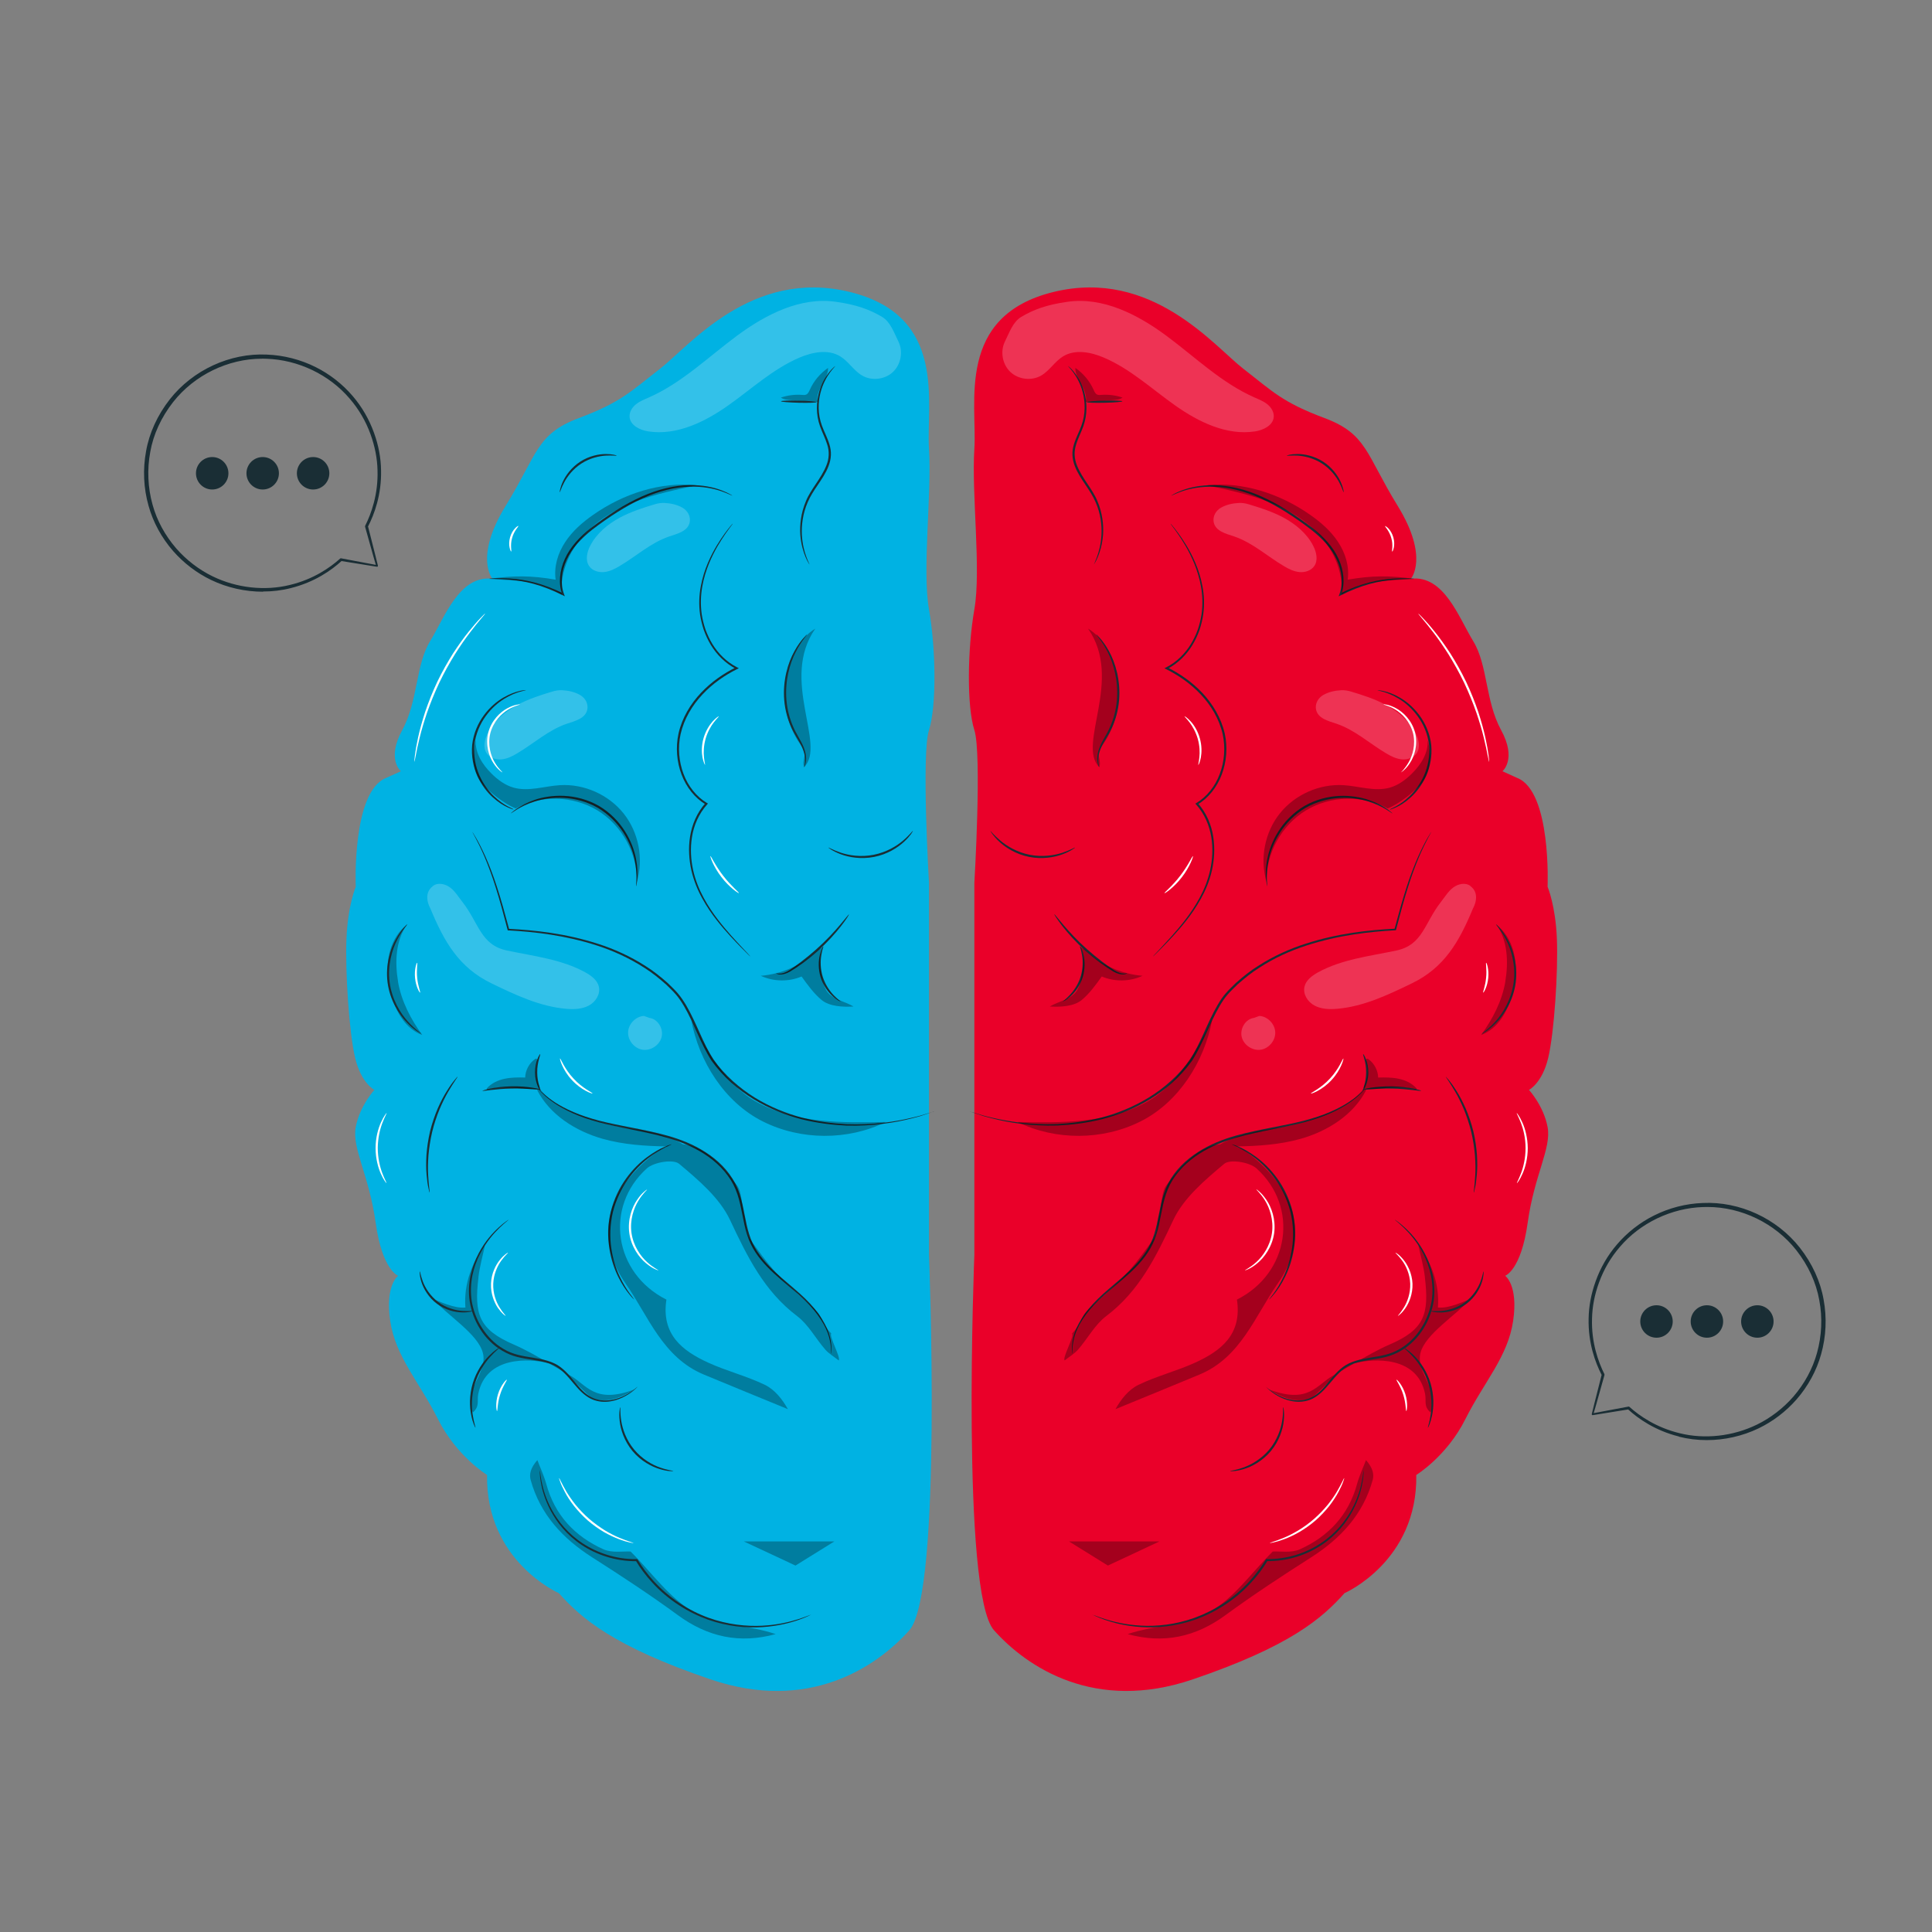 <?xml version="1.0" encoding="UTF-8"?>
<svg id="Capa_1" data-name="Capa 1" xmlns="http://www.w3.org/2000/svg" viewBox="0 0 300 300">
  <rect x="0" y="0" width="300" height="300" fill="#808080" stroke="none"/>
  <defs>
    <style>
      .cls-1 {
        fill: none;
      }

      .cls-1, .cls-2, .cls-3, .cls-4, .cls-5, .cls-6 {
        stroke-width: 0px;
      }

      .cls-7 {
        opacity: .2;
      }

      .cls-8 {
        opacity: .3;
      }

      .cls-3 {
        fill: #1a2e35;
      }

      .cls-4 {
        fill: #fff;
      }

      .cls-5 {
        fill: #ea0029;
      }

      .cls-6 {
        fill: #00b2e3;
      }
    </style>
  </defs>
  <g>
    <g>
      <g>
        <g>
          <path class="cls-5" d="m219.08,89.87s2.89-3.3-2.06-11.34c-4.95-8.04-4.74-11.13-11.34-13.61-6.6-2.47-8.04-4.12-12.58-7.63-4.54-3.5-14.23-15.67-29.48-11.96-15.26,3.71-11.87,17.32-12.32,24.33-.46,7.01,1.08,18.76,0,24.95-1.08,6.18-1.19,15.05,0,18.76,1.19,3.71,0,23.71,0,23.71v57.73s-2.11,52.57,3.05,58.34c5.15,5.77,15.7,12.78,30.84,7.63,15.14-5.15,20.09-9.48,23.59-13.4,0,0,11.36-4.95,11.14-18.35,0,0,4.73-2.89,7.62-8.66,2.89-5.77,6.6-9.69,7.42-15.26.82-5.57-1.24-7.01-1.24-7.01,0,0,2.47-.82,3.5-8.25,1.03-7.42,3.71-11.55,3.09-14.84-.62-3.3-2.89-5.77-2.89-5.77,0,0,2.04-1.03,2.98-4.95.94-3.92,1.56-13.4,1.35-18.55-.21-5.15-1.44-8.04-1.44-8.04,0,0,.62-14.84-4.74-16.91l-2.27-1.03s2.27-1.86-.21-6.39c-2.47-4.54-2.06-10.1-4.33-13.81-2.27-3.71-4.54-10.31-9.69-9.69Z"/>
          <g>
            <g>
              <g class="cls-8">
                <path class="cls-2" d="m220.23,193.3s-.05.01-.06.02c.02,0,.04-.01.06-.02Z"/>
              </g>
              <g class="cls-8">
                <path class="cls-2" d="m220.17,193.32s-.03,0,0,0h0Z"/>
              </g>
              <g class="cls-8">
                <path class="cls-2" d="m220.23,193.3c.07-.02.15-.04,0,0h0Z"/>
              </g>
              <g class="cls-8">
                <path class="cls-2" d="m221.26,198.31c-.2-1.69-.68-3.34-1.03-5.01,1.9,2.49,3.35,6.01,3.05,9.73,1.76.2,4.19-1.05,4.95-1.26-2.08,2.45-6.95,5.38-7.67,8.35-.75,3.1,3.15,5.76,1.57,9.21-1.12-1-.61-1.76-.85-2.92-1.22-5.87-7.91-5.5-11.01-4.71,1.83-1.07,3.72-2.15,5.48-2.91,5.43-2.34,6.2-4.68,5.5-10.48Z"/>
              </g>
              <g class="cls-8">
                <path class="cls-2" d="m207.05,213.57c.3-.17.61-.34.92-.52l-4.25,4.04c-1.01.35-3.07.98-6.71-1.35,6.24,2.36,7.45-.75,10.03-2.17Z"/>
              </g>
              <g class="cls-8">
                <path class="cls-2" d="m210.28,211.71c-.78.46-1.56.91-2.31,1.34l.77-.73c.14-.16.71-.4,1.54-.61Z"/>
              </g>
            </g>
            <g class="cls-8">
              <path class="cls-2" d="m197.63,240.92c-3.3,3.27-6.08,7.34-9.95,9.47-3.65,2-8.42,1.95-12.58,3.35,5.59,1.54,10.57.46,15.23-2.97,4.3-3.15,8.77-6.08,13.27-8.95,4.59-2.93,8.07-6.68,9.55-12.01.24-.87.03-1.87-1.04-3.09-.47,1.24-1.04,2.45-1.39,3.72-1.31,4.83-4.44,8.13-8.86,10.13-1.35.61-3.11.28-4.25.35Z"/>
            </g>
            <g class="cls-8">
              <path class="cls-2" d="m168.95,97.61c5.54,7.93-1.8,18.06,1.75,21.51.36-1-.5-2.13.11-2.9,4.91-6.22,3.2-15.52-1.86-18.61Z"/>
            </g>
            <g class="cls-8">
              <path class="cls-2" d="m165.99,239.35c2.26,1.4,4.2,2.61,6.04,3.75,2.49-1.16,5.15-2.41,8.02-3.75h-14.06Z"/>
            </g>
          </g>
          <path class="cls-3" d="m150.59,172.6s.08.01.24.06c.17.05.4.12.69.2.31.09.68.21,1.11.34.44.13.96.24,1.54.38,2.31.54,5.75,1.12,10.01.97,2.12-.12,4.45-.41,6.87-1.02,2.41-.64,4.92-1.63,7.32-3.1,2.38-1.46,4.66-3.43,6.43-5.9,1.65-2.56,2.62-5.64,4.27-8.48.38-.65.79-1.28,1.29-1.84.49-.57,1.03-1.06,1.55-1.58,1.1-.97,2.22-1.88,3.43-2.63,2.39-1.54,4.92-2.67,7.42-3.47,5.01-1.61,9.81-2.12,13.89-2.32l-.12.09c.65-2.42,1.25-4.6,1.87-6.5.61-1.9,1.24-3.5,1.81-4.79,1.15-2.57,2.05-3.86,2.05-3.86,0,0-.04.09-.13.26-.1.18-.23.43-.4.74-.34.66-.84,1.63-1.39,2.92-.55,1.29-1.15,2.9-1.74,4.79-.6,1.9-1.19,4.08-1.82,6.5l-.02.09h-.09c-4.07.23-8.84.76-13.8,2.37-2.48.8-4.98,1.92-7.33,3.45-1.19.74-2.3,1.65-3.38,2.6-.51.51-1.05,1.01-1.52,1.55-.48.54-.88,1.16-1.25,1.79-1.63,2.8-2.6,5.87-4.28,8.49-1.82,2.53-4.12,4.5-6.54,5.98-2.43,1.48-4.97,2.47-7.41,3.1-2.45.61-4.79.88-6.93.99-4.29.12-7.74-.49-10.05-1.08-.58-.16-1.1-.27-1.54-.41-.43-.14-.8-.27-1.1-.37-.28-.1-.51-.18-.68-.23-.15-.05-.23-.09-.23-.09Z"/>
          <path class="cls-3" d="m166.51,210.17s-.01-.06-.02-.17c0-.13-.02-.3-.04-.5.01-.44.02-1.1.24-1.92.39-1.65,1.66-3.83,3.82-5.92,1.07-1.06,2.36-2.08,3.68-3.24,1.31-1.16,2.7-2.44,3.77-4.08.53-.82.97-1.72,1.27-2.7.31-.98.51-2.01.72-3.07.21-1.06.42-2.14.77-3.21.35-1.07.88-2.11,1.57-3.04,1.38-1.87,3.24-3.25,5.16-4.25,1.93-1.01,3.94-1.63,5.87-2.1,3.86-.92,7.4-1.39,10.26-2.26,2.87-.83,5.03-1.96,6.38-2.94.68-.48,1.16-.91,1.49-1.21.15-.14.27-.25.36-.34.08-.08.13-.11.13-.11,0,0-.56.76-1.91,1.77-1.33,1.02-3.5,2.2-6.38,3.06-2.87.9-6.42,1.4-10.25,2.33-1.91.48-3.9,1.1-5.79,2.09-1.89.98-3.7,2.34-5.04,4.15-.67.9-1.18,1.9-1.52,2.94-.35,1.04-.56,2.11-.77,3.17-.21,1.05-.41,2.1-.73,3.1-.31,1-.77,1.94-1.32,2.77-1.11,1.68-2.52,2.97-3.85,4.12-1.33,1.15-2.62,2.17-3.69,3.2-2.16,2.05-3.44,4.18-3.86,5.79-.44,1.61-.25,2.56-.31,2.56Z"/>
          <path class="cls-3" d="m220.67,169.38c-.02.1-2.02-.31-4.52-.35-2.5-.06-4.51.27-4.53.16,0-.04.49-.18,1.31-.3.82-.12,1.96-.22,3.23-.2,1.26.03,2.4.17,3.22.33.81.16,1.3.31,1.29.36Z"/>
          <path class="cls-3" d="m211.67,163.68c.06-.06.82,1.16.8,2.86,0,1.7-.79,2.9-.85,2.85-.1-.04.51-1.24.51-2.85.03-1.61-.56-2.82-.46-2.86Z"/>
          <path class="cls-3" d="m197.08,201.78c-.07-.05,1.14-1.21,2.25-3.59.56-1.18,1.05-2.67,1.3-4.38.25-1.71.22-3.63-.24-5.57-.48-1.93-1.32-3.66-2.32-5.07-1-1.41-2.12-2.52-3.15-3.32-2.08-1.61-3.68-2.1-3.64-2.17,0-.01.1.02.29.08.18.07.46.15.79.31.68.29,1.63.8,2.7,1.59,1.07.79,2.23,1.89,3.26,3.32,1.03,1.43,1.91,3.19,2.39,5.17.46,1.98.49,3.96.22,5.69-.27,1.74-.8,3.25-1.39,4.44-.59,1.19-1.21,2.08-1.68,2.65-.22.29-.44.49-.56.64-.13.14-.21.21-.22.2Z"/>
          <path class="cls-3" d="m196.54,215.31s.49.48,1.52,1.1c.52.3,1.19.64,2.01.85.82.21,1.82.31,2.84.01,1.04-.27,1.98-1.03,2.8-1.99.84-.94,1.62-2.1,2.8-3,1.2-.9,2.76-1.23,4.29-1.47,1.54-.24,3.15-.49,4.55-1.35.71-.4,1.35-.9,1.91-1.47.57-.55,1.06-1.18,1.46-1.83.84-1.3,1.33-2.73,1.58-4.12.22-1.4.14-2.77-.11-4.01-.26-1.24-.69-2.35-1.17-3.31-.98-1.93-2.18-3.24-3.04-4.08-.44-.42-.79-.73-1.04-.93-.25-.2-.37-.31-.37-.32,0,0,.15.08.41.27.26.18.63.48,1.09.89.9.82,2.14,2.12,3.16,4.07.51.97.96,2.1,1.24,3.36.26,1.26.36,2.67.14,4.11-.24,1.44-.75,2.91-1.6,4.25-.42.67-.92,1.32-1.51,1.89-.58.58-1.24,1.11-1.97,1.52-.73.43-1.51.74-2.31.95-.8.2-1.59.32-2.36.44-1.53.23-3.03.54-4.16,1.39-1.13.84-1.91,1.98-2.78,2.93-.84.96-1.85,1.76-2.94,2.03-1.08.3-2.12.17-2.95-.06-.85-.23-1.51-.6-2.03-.92-1.03-.67-1.46-1.21-1.46-1.21Z"/>
          <path class="cls-3" d="m191.01,228.43c0-.06.8-.11,2.02-.54,1.2-.42,2.81-1.3,4.06-2.8,1.25-1.51,1.82-3.24,2.01-4.5.2-1.27.09-2.08.16-2.08.02,0,.07.2.1.56.04.36.05.9-.02,1.55-.13,1.3-.69,3.12-1.99,4.69-1.3,1.56-2.99,2.45-4.24,2.81-.63.19-1.16.28-1.52.31-.37.03-.57.02-.57,0Z"/>
          <path class="cls-3" d="m169.59,250.71s.18.05.52.18c.33.13.83.31,1.47.52,1.29.41,3.2.89,5.62,1.02,2.41.13,5.32-.15,8.33-1.23,2.99-1.09,6.05-2.99,8.53-5.71.96-1.05,1.8-2.18,2.49-3.32l.05-.08h.1c3.18.05,6.14-.96,8.38-2.45,2.27-1.48,3.81-3.42,4.78-5.18.97-1.77,1.4-3.35,1.61-4.44.11-.55.17-.97.2-1.27.03-.29.06-.44.07-.44.01,0,0,.15,0,.45-.01.29-.05.73-.14,1.28-.18,1.1-.58,2.72-1.54,4.52-.95,1.8-2.5,3.79-4.81,5.32-2.28,1.53-5.29,2.58-8.55,2.53l.14-.08c-.7,1.16-1.55,2.31-2.53,3.37-2.52,2.77-5.63,4.69-8.67,5.78-3.06,1.08-6.02,1.33-8.45,1.17-2.44-.16-4.36-.68-5.65-1.13-.64-.23-1.13-.43-1.45-.58-.33-.15-.49-.23-.49-.24Z"/>
          <path class="cls-3" d="m221.73,221.69c-.06-.02.23-.75.42-1.98.19-1.22.22-2.98-.33-4.8-.54-1.82-1.53-3.27-2.37-4.19-.83-.93-1.48-1.38-1.44-1.43.01-.02.19.08.48.28.29.2.69.53,1.14.98.9.9,1.95,2.38,2.51,4.26.56,1.88.49,3.7.24,4.94-.13.62-.28,1.12-.41,1.45-.13.33-.22.5-.24.5Z"/>
          <path class="cls-3" d="m222.14,203.57c0-.06.65.07,1.68-.01,1.02-.08,2.44-.45,3.69-1.38,1.25-.94,2.01-2.2,2.37-3.15.37-.96.42-1.61.48-1.6.02,0,.03.17,0,.46-.03.29-.1.72-.26,1.22-.32,1.01-1.07,2.35-2.39,3.34-1.32.99-2.83,1.33-3.88,1.35-.53.01-.96-.03-1.25-.09-.29-.06-.44-.11-.44-.13Z"/>
          <path class="cls-3" d="m224.5,167.18s.19.19.5.56c.31.37.72.95,1.18,1.68.46.73.95,1.65,1.41,2.7.45,1.06.87,2.26,1.19,3.55.31,1.29.48,2.55.56,3.7.07,1.15.06,2.19-.02,3.05-.07.87-.17,1.56-.28,2.03-.1.47-.16.73-.19.73-.06-.01.15-1.06.23-2.78.05-.86.03-1.88-.05-3.01-.1-1.13-.28-2.37-.58-3.64-.31-1.27-.72-2.45-1.14-3.5-.44-1.04-.9-1.96-1.33-2.7-.86-1.49-1.52-2.33-1.47-2.37Z"/>
          <g class="cls-8">
            <path class="cls-2" d="m233.74,152.43c.51-3.02.39-6.45-1.43-8.91,2.68,2.11,3.43,5.65,2.9,9.02-.53,3.37-2.04,7-5.23,8.18,1.8-2.48,3.25-5.27,3.77-8.29Z"/>
          </g>
          <path class="cls-3" d="m230.11,160.52c-.04-.06.93-.61,2.1-1.91,1.17-1.28,2.48-3.44,2.83-6.09.34-2.66-.38-5.08-1.19-6.61-.8-1.56-1.6-2.34-1.55-2.39.01-.01.22.17.55.54.33.37.77.95,1.2,1.73.88,1.54,1.66,4.02,1.31,6.77-.36,2.74-1.75,4.94-2.99,6.21-.62.64-1.19,1.09-1.6,1.37-.41.28-.66.4-.67.38Z"/>
          <path class="cls-3" d="m215.84,125.69c-.05-.08,1.39-.47,3.03-2.05.82-.78,1.65-1.87,2.25-3.23.6-1.36.95-3.01.78-4.72-.19-1.71-.87-3.25-1.75-4.45-.87-1.21-1.91-2.11-2.87-2.7-1.94-1.2-3.42-1.28-3.39-1.37,0-.01.09,0,.26.02.17.03.42.04.73.13.63.13,1.53.44,2.53,1.03,1,.58,2.08,1.48,3,2.72.91,1.23,1.63,2.83,1.83,4.6.17,1.78-.19,3.49-.83,4.88-.64,1.4-1.51,2.51-2.37,3.28-.86.78-1.67,1.27-2.26,1.53-.29.15-.53.21-.69.28-.16.06-.25.08-.25.07Z"/>
          <path class="cls-3" d="m196.77,137.6s-.03-.1-.07-.29c-.02-.19-.09-.47-.11-.84-.07-.73-.06-1.81.2-3.1.25-1.29.78-2.8,1.72-4.28.93-1.48,2.29-2.91,4.04-3.94,1.76-1.01,3.68-1.48,5.42-1.56,1.75-.08,3.32.2,4.57.63,1.25.42,2.19.94,2.79,1.37.31.19.52.39.67.51.15.12.22.19.22.2-.05.08-1.27-1.07-3.75-1.85-1.23-.39-2.78-.64-4.48-.54-1.7.09-3.56.57-5.27,1.54-1.69,1-3.03,2.38-3.95,3.82-.93,1.44-1.48,2.9-1.75,4.16-.56,2.55-.16,4.18-.25,4.18Z"/>
          <path class="cls-3" d="m181.78,81.33s.03.03.09.09c.06.07.14.17.24.28.21.25.5.62.87,1.12.72,1,1.76,2.51,2.65,4.62.45,1.05.84,2.26,1.09,3.61.26,1.35.33,2.85.11,4.41-.12.78-.31,1.57-.57,2.36-.28.79-.64,1.57-1.09,2.32-.9,1.5-2.24,2.87-3.95,3.75v-.28c1.94.96,3.85,2.26,5.47,3.98,1.61,1.71,2.93,3.87,3.49,6.32.47,2.16.27,4.41-.47,6.37-.74,1.97-2.08,3.65-3.77,4.66l.04-.24c1.36,1.51,2.13,3.39,2.41,5.22.29,1.84.16,3.63-.21,5.26-.37,1.63-.99,3.09-1.7,4.36-.7,1.27-1.47,2.38-2.22,3.34-1.5,1.91-2.86,3.28-3.78,4.23-.46.45-.81.81-1.07,1.07-.11.11-.21.2-.28.27-.06.06-.1.09-.1.08,0,0,.02-.04.08-.1.07-.08.16-.17.26-.29.25-.27.59-.63,1.03-1.1.89-.97,2.23-2.36,3.7-4.28.73-.96,1.48-2.06,2.17-3.33.69-1.26,1.28-2.7,1.64-4.3.35-1.6.47-3.36.18-5.15-.29-1.78-1.04-3.6-2.35-5.05l-.13-.14.17-.1c1.62-.97,2.91-2.59,3.62-4.5.72-1.9.91-4.09.46-6.18-.54-2.38-1.82-4.49-3.4-6.17-1.59-1.69-3.46-2.98-5.37-3.93l-.28-.14.28-.14c1.65-.84,2.95-2.17,3.84-3.63.44-.73.8-1.49,1.07-2.26.26-.77.45-1.55.57-2.31.45-3.08-.28-5.82-1.12-7.91-.86-2.1-1.86-3.62-2.56-4.63-.35-.51-.63-.89-.83-1.15-.09-.12-.16-.22-.22-.29-.05-.07-.07-.1-.07-.11Z"/>
          <path class="cls-3" d="m181.87,76.96s.14-.1.41-.25c.28-.15.7-.36,1.27-.57,1.13-.42,2.86-.85,5.03-.8,2.17.03,4.74.59,7.34,1.77,2.61,1.17,5.27,2.87,7.88,4.87,1.71,1.35,3.23,2.94,4.06,4.81.84,1.84,1.02,3.9.39,5.57l-.2-.18c1.61-.79,3.15-1.37,4.56-1.73,1.41-.37,2.67-.53,3.71-.6,1.04-.07,1.86-.06,2.42-.04.26.01.47.03.64.04.14.01.22.02.22.03,0,0-.07.01-.22.02-.17,0-.38,0-.64,0-.56.01-1.37.03-2.4.12-1.03.1-2.28.28-3.66.66-1.39.38-2.91.97-4.49,1.76l-.33.16.13-.34c.59-1.59.41-3.56-.41-5.33-.81-1.8-2.29-3.35-3.98-4.68-2.59-1.98-5.23-3.68-7.8-4.85-2.57-1.17-5.09-1.75-7.22-1.81-2.14-.09-3.85.3-4.98.68-.57.19-.99.38-1.28.51-.29.13-.44.2-.44.19Z"/>
          <path class="cls-3" d="m199.81,70.75s.15-.08.44-.14c.29-.06.72-.11,1.25-.11,1.06,0,2.56.29,3.95,1.18,1.38.89,2.27,2.14,2.71,3.11.22.48.35.89.42,1.18.07.29.08.45.06.46-.06.02-.2-.62-.69-1.53-.48-.91-1.36-2.08-2.68-2.93-1.32-.85-2.75-1.16-3.77-1.22-1.03-.06-1.67.07-1.68,0Z"/>
          <path class="cls-3" d="m168.76,62.44c0-.09,1.23-.2,2.76-.23,1.53-.04,2.77.01,2.77.1,0,.09-1.23.2-2.76.23-1.53.04-2.77-.01-2.77-.1Z"/>
          <path class="cls-3" d="m169.85,87.67s.2-.42.49-1.2c.29-.78.62-1.95.7-3.44.07-1.48-.13-3.28-.92-5.07-.38-.9-.95-1.76-1.55-2.65-.6-.89-1.24-1.83-1.67-2.93-.21-.55-.34-1.12-.37-1.7-.03-.58.07-1.15.23-1.68.32-1.06.83-1.98,1.16-2.9.68-1.84.58-3.68.23-5.1-.36-1.44-1-2.49-1.48-3.16-.5-.67-.85-.98-.82-1.01,0,0,.1.07.26.22.17.14.39.39.66.71.52.66,1.21,1.71,1.61,3.18.39,1.45.52,3.35-.17,5.27-.33.95-.84,1.87-1.13,2.88-.32,1.01-.28,2.12.14,3.16.83,2.09,2.44,3.69,3.19,5.58.79,1.86.97,3.7.87,5.21-.12,1.51-.49,2.7-.82,3.47-.17.39-.31.68-.43.87-.11.19-.17.29-.18.29Z"/>
          <path class="cls-3" d="m170.69,119.13s-.05-.06-.11-.2c-.06-.14-.13-.35-.17-.63-.09-.56-.02-1.42.38-2.36.38-.95,1.09-1.92,1.6-3.12.53-1.19.91-2.59,1.04-4.1.26-3.02-.54-5.74-1.44-7.49-.9-1.77-1.81-2.65-1.74-2.7.02-.02.23.21.61.62.36.43.86,1.08,1.34,1.97.98,1.75,1.83,4.53,1.57,7.63-.13,1.54-.54,2.98-1.09,4.19-.55,1.23-1.27,2.18-1.67,3.09-.41.89-.52,1.7-.47,2.25.04.55.18.83.15.84Z"/>
          <path class="cls-3" d="m153.8,129.02s.52.65,1.53,1.5c.99.85,2.59,1.82,4.56,2.21,1.97.39,3.82.09,5.06-.31,1.25-.41,1.95-.86,1.98-.81.01.02-.15.15-.47.34-.32.2-.8.45-1.44.69-1.25.48-3.16.82-5.2.42-2.04-.4-3.68-1.45-4.65-2.36-.49-.46-.85-.88-1.07-1.18-.22-.3-.32-.49-.3-.5Z"/>
          <path class="cls-3" d="m175.02,151.13s-.18.15-.57.18c-.4.03-.97-.11-1.57-.45-1.18-.7-2.72-1.79-4.28-3.18-1.56-1.39-2.81-2.81-3.64-3.88-.42-.54-.74-.99-.95-1.31-.21-.32-.31-.5-.29-.52.04-.03.55.64,1.42,1.67.88,1.03,2.14,2.41,3.68,3.78,1.54,1.37,3.05,2.49,4.17,3.22.57.35,1.09.52,1.45.53.37.02.57-.08.58-.05Z"/>
          <path class="cls-3" d="m165.03,155.52s.43-.34,1.04-.97c.6-.62,1.33-1.61,1.72-2.87.4-1.26.37-2.49.23-3.34-.14-.86-.35-1.37-.3-1.39.03-.02.33.46.53,1.34.21.87.28,2.16-.14,3.48-.42,1.33-1.21,2.34-1.88,2.94-.67.6-1.19.83-1.2.8Z"/>
          <g class="cls-8">
            <path class="cls-2" d="m215.49,125.54c-3.89-2.12-8.9-2-12.69.29-3.79,2.29-6.21,6.68-6.14,11.1-1.06-3.6-.27-7.69,2.07-10.62,2.34-2.93,6.15-4.62,9.89-4.39,2.42.15,4.87,1.04,7.2.38,1.33-.38,2.47-1.23,3.44-2.2,1.4-1.39,2.57-3.22,2.41-5.18,0,0,1.42,4.42-1.29,7.12-2.71,2.7-4.9,3.49-4.9,3.49Z"/>
          </g>
          <g class="cls-8">
            <path class="cls-2" d="m203.41,79.92c1.68,1.17,3.26,2.54,4.38,4.26,1.13,1.71,1.77,3.8,1.48,5.83,3.84-.66,6.47-.65,10.33-.13-4.46.36-7.65.15-11.29,2.47.29-3.29-1.07-6.59-3.24-9.07-2.18-2.48-5.11-4.21-8.19-5.39-3.08-1.18-6.33-1.86-9.56-2.54,5.67-.59,11.42,1.31,16.09,4.57Z"/>
          </g>
          <g class="cls-8">
            <path class="cls-2" d="m168.66,62.41c1.32-.09,2.65-.17,3.97-.26.58-.04,1.2-.09,1.68-.41-1.05-.36-2.18-.51-3.3-.42-.22.02-.44.04-.64-.05-.29-.13-.43-.46-.56-.75-.61-1.36-1.6-2.54-2.83-3.39-.02.94.5,1.79.95,2.61.45.82.87,1.76.65,2.67"/>
          </g>
          <g class="cls-8">
            <path class="cls-2" d="m168.37,147.4c2.42,2.36,5.68,3.85,9.05,4.12-1.97.92-4.34.96-6.34.11-.93,1.3-1.88,2.62-3.1,3.64-1.23,1.03-3.37,1.12-4.97,1.02,1.4-.84,3.45-1.12,4.25-2.54.64-1.14.78-2.48.91-3.78.1-1.06.16-2.26-.59-3.02"/>
          </g>
          <g class="cls-8">
            <path class="cls-2" d="m219.96,169.01c-.7-.8-1.72-1.28-2.77-1.5-1.04-.22-2.12-.22-3.19-.19-.03-1.11-.6-2.19-1.49-2.84-.07-.05-.15-.1-.24-.09-.19.04-.18.32-.12.51.37,1.2.26,2.54-.3,3.67-.08.16-.16.39-.01.5.06.05.14.05.22.05,1.32.05,2.63-.14,3.95-.23,1.32-.09,2.67-.09,3.92.33"/>
          </g>
          <g class="cls-8">
            <path class="cls-2" d="m166.48,207.06c2.09-2.29.84-2.34,3.19-4.36,5.69-4.91,6.64-6.48,9.35-10.17.8-1.09.65-2.56.98-3.82.4-1.54.33-3.67,1.14-4.69,2.56-3.4,5.25-6.11,8.37-6.33,1.77-1.14,5.21-2.02,7.03-2.26,3.13-.42,4.95-.82,7.93-1.87,2.97-1.05,5.27-2.04,7.27-4.48l.41.17c-1.98,3.87-5.99,6.39-10.17,7.58-3.26.92-6.66,1.13-10.06,1.19.41.14.82.3,1.24.53,9.74,7.2,9.33,14.89,5.24,20.76-3.55,5.09-5.73,11.45-12.12,14.12-4.35,1.81-8.71,3.59-13.07,5.38.85-1.52,2.02-3.02,3.56-3.77,2.83-1.37,5.94-2.14,8.81-3.45,4.02-1.84,7.31-4.37,6.49-9.79,8.17-4.1,9.68-14.39,3.04-20.37-1.09-.98-4.11-1.47-5.01-.72-3,2.52-6.3,5.3-7.91,8.73-2.67,5.67-5.28,11.05-10.44,14.94-1.74,1.32-2.85,3.46-4.33,5.16-.58.67-1.39,1.14-2.1,1.7-.4-.38,1.55-3.79,1.15-4.17Z"/>
          </g>
          <g class="cls-8">
            <path class="cls-2" d="m178.03,171.13c4.9-2.7,7.85-8.17,10.19-12.78-1.2,6.5-5.19,12.8-11.09,15.77-5.9,2.97-13.2,3.01-19.14.1,6.84.15,14.05.21,20.04-3.09Z"/>
          </g>
        </g>
        <g class="cls-7">
          <path class="cls-4" d="m205.49,107.91c.83-.47,1.78-.68,2.74-.73.53-.03,1.06.05,1.57.21,1.84.55,3.68,1.15,5.37,2.05,1.9,1.02,3.64,2.46,4.63,4.38.51.99.8,2.26.16,3.17-.49.71-1.44,1-2.3.92-.86-.08-1.66-.48-2.4-.92-2.59-1.53-4.88-3.65-7.73-4.61-1.29-.43-2.91-.82-3.18-2.23-.17-.9.34-1.79,1.14-2.24Z"/>
        </g>
        <g class="cls-7">
          <path class="cls-4" d="m189.6,78.83c.83-.47,1.78-.68,2.74-.73.53-.03,1.06.05,1.57.21,1.84.55,3.68,1.15,5.37,2.05,1.9,1.02,3.64,2.46,4.63,4.38.51.99.8,2.26.16,3.17-.49.71-1.44,1-2.3.92-.86-.08-1.66-.48-2.4-.92-2.59-1.53-4.88-3.65-7.73-4.61-1.29-.43-2.91-.82-3.18-2.23-.17-.9.34-1.79,1.14-2.24Z"/>
        </g>
        <g class="cls-7">
          <path class="cls-4" d="m156.04,53.04c.68-1.37,1.23-3.05,2.55-3.84,1.92-1.14,3.98-1.89,7.12-2.33h0c5.51-.82,10.93,1.95,15.41,5.27,4.48,3.32,8.56,7.32,13.66,9.57.7.31,1.42.59,2.01,1.06.6.48,1.05,1.2,1,1.96-.1,1.33-1.61,2.06-2.92,2.26-4.4.67-8.75-1.46-12.39-4.03-3.64-2.57-6.97-5.68-11.07-7.43-2.02-.86-4.47-1.34-6.34-.19-1.29.79-2.09,2.22-3.4,2.98-1.49.86-3.53.62-4.78-.56-1.25-1.18-1.61-3.2-.84-4.74Z"/>
        </g>
        <path class="cls-4" d="m231.22,118.28s-.1-.35-.22-.99c-.12-.64-.31-1.57-.59-2.7-.27-1.14-.66-2.47-1.16-3.93-.51-1.46-1.14-3.03-1.9-4.64-.77-1.6-1.61-3.08-2.42-4.4-.83-1.3-1.62-2.45-2.33-3.37-.71-.93-1.3-1.66-1.73-2.16-.42-.5-.65-.78-.63-.8.02-.02.28.24.73.71.46.47,1.09,1.18,1.82,2.1.74.91,1.56,2.05,2.41,3.35.83,1.31,1.68,2.8,2.46,4.42.77,1.62,1.39,3.22,1.89,4.69.48,1.48.85,2.83,1.1,3.98.25,1.15.41,2.08.49,2.74.08.65.12,1.01.1,1.02Z"/>
        <path class="cls-4" d="m217.53,119.94s.59-.51,1.2-1.57c.61-1.03,1.13-2.75.68-4.54-.47-1.79-1.75-3.06-2.78-3.66-1.04-.63-1.82-.73-1.81-.8,0-.02.2-.01.54.06.34.07.83.23,1.39.53,1.1.58,2.48,1.87,2.98,3.78.48,1.91-.11,3.72-.8,4.75-.34.53-.69.9-.96,1.13-.27.23-.43.33-.44.31Z"/>
        <path class="cls-4" d="m186.08,118.78c-.05-.02.08-.46.16-1.2.08-.73.06-1.77-.25-2.85-.31-1.08-.83-1.97-1.28-2.56-.45-.59-.8-.89-.77-.94.02-.03.43.22.95.79.52.56,1.1,1.48,1.42,2.62.32,1.13.3,2.22.16,2.97-.14.76-.36,1.18-.39,1.17Z"/>
        <path class="cls-4" d="m215.07,81.67s.25.09.53.39c.28.3.59.79.76,1.39.17.61.16,1.19.07,1.59-.08.4-.21.62-.25.61-.1-.02.19-.98-.14-2.1-.3-1.13-1.04-1.8-.97-1.87Z"/>
        <path class="cls-4" d="m230.31,154.14c-.09-.04.33-1.02.45-2.3.14-1.28-.09-2.32.01-2.34.08-.03.46,1.03.32,2.38-.13,1.35-.72,2.31-.79,2.26Z"/>
        <path class="cls-4" d="m235.55,183.71c-.05-.03.28-.58.64-1.54.36-.95.7-2.34.7-3.9,0-1.56-.35-2.94-.72-3.9-.37-.96-.7-1.5-.65-1.53.02-.01.12.11.28.36.17.24.37.61.59,1.09.43.95.83,2.38.84,3.99,0,1.61-.39,3.04-.82,3.99-.21.48-.42.85-.58,1.09-.16.24-.26.37-.28.36Z"/>
        <path class="cls-4" d="m217.06,204.31s.43-.46.95-1.31c.51-.84,1.02-2.16.97-3.67-.06-1.51-.67-2.79-1.25-3.58-.58-.81-1.08-1.19-1.04-1.23.01-.02.15.06.38.23.23.17.53.46.86.86.65.79,1.33,2.12,1.4,3.71.06,1.59-.52,2.98-1.1,3.81-.29.42-.57.73-.79.92-.21.19-.34.28-.36.26Z"/>
        <path class="cls-4" d="m218.37,219.11c-.1,0-.04-1.18-.47-2.53-.41-1.35-1.14-2.28-1.05-2.34.05-.06.93.81,1.37,2.24.45,1.43.23,2.65.15,2.63Z"/>
        <path class="cls-4" d="m193.32,197.26c-.03-.06.77-.38,1.77-1.29.99-.89,2.13-2.49,2.42-4.52.28-2.04-.37-3.89-1.07-5.02-.7-1.15-1.39-1.68-1.34-1.73.01-.02.19.1.48.36.29.25.67.67,1.06,1.24.78,1.13,1.5,3.05,1.21,5.19-.31,2.14-1.54,3.78-2.59,4.65-.53.45-1.02.74-1.36.9-.35.17-.55.23-.56.21Z"/>
        <path class="cls-4" d="m197.16,239.61c-.02-.06.86-.27,2.18-.82.66-.27,1.43-.66,2.24-1.14.81-.49,1.66-1.09,2.48-1.81.82-.72,1.53-1.48,2.13-2.21.59-.74,1.07-1.44,1.43-2.06.73-1.23,1.05-2.07,1.11-2.05.02,0-.04.22-.18.6-.13.38-.38.92-.72,1.56-.34.64-.81,1.37-1.4,2.14-.6.75-1.32,1.54-2.15,2.27-.84.73-1.72,1.33-2.55,1.82-.84.48-1.63.84-2.31,1.09-.68.25-1.25.42-1.64.5-.4.09-.62.12-.62.1Z"/>
        <path class="cls-4" d="m203.56,169.79c-.05-.09,1.54-.78,2.95-2.31,1.43-1.52,1.99-3.15,2.09-3.11.08,0-.36,1.76-1.84,3.34-1.47,1.6-3.18,2.17-3.19,2.09Z"/>
        <path class="cls-4" d="m180.82,138.68c-.06-.08,1.23-1.1,2.44-2.69,1.23-1.58,1.88-3.09,1.98-3.05.08.02-.45,1.63-1.71,3.26-1.25,1.64-2.67,2.56-2.71,2.49Z"/>
        <g class="cls-7">
          <path class="cls-4" d="m228.31,137.56c-.78-.57-1.92-.32-2.69.28-.77.59-1.27,1.45-1.87,2.21-2.6,3.32-2.81,6.68-6.94,7.55-4.13.87-8.44,1.35-12.14,3.38-.92.51-1.87,1.2-2.11,2.23-.27,1.16.5,2.37,1.55,2.93,1.05.56,2.29.61,3.48.51,4.1-.34,7.91-2.15,11.61-3.94,5.08-2.45,7.37-6.45,9.53-11.66,0,0,1.31-2.22-.43-3.48Z"/>
        </g>
        <g class="cls-7">
          <path class="cls-4" d="m194.71,158.06l.86-.31c1.29.09,2.41,1.26,2.45,2.55.04,1.28-.98,2.5-2.24,2.7-1.26.19-2.6-.67-2.95-1.91-.36-1.3.54-2.86,1.88-3.03Z"/>
        </g>
      </g>
      <g>
        <g>
          <path class="cls-6" d="m76.47,89.87s-2.89-3.3,2.06-11.34c4.95-8.04,4.74-11.13,11.34-13.61,6.6-2.47,8.04-4.12,12.58-7.63,4.54-3.5,14.23-15.67,29.48-11.96,15.26,3.71,11.87,17.32,12.32,24.33.46,7.01-1.08,18.76,0,24.95,1.08,6.18,1.19,15.05,0,18.76-1.19,3.71,0,23.71,0,23.71v57.73s2.11,52.57-3.05,58.34c-5.15,5.77-15.7,12.78-30.84,7.63-15.14-5.15-20.09-9.48-23.59-13.4,0,0-11.36-4.95-11.14-18.35,0,0-4.73-2.89-7.62-8.66-2.89-5.77-6.6-9.69-7.42-15.26-.82-5.57,1.24-7.01,1.24-7.01,0,0-2.47-.82-3.5-8.25-1.03-7.42-3.71-11.55-3.09-14.84.62-3.3,2.89-5.77,2.89-5.77,0,0-2.04-1.03-2.98-4.95-.94-3.92-1.56-13.4-1.35-18.55.21-5.15,1.44-8.04,1.44-8.04,0,0-.62-14.84,4.74-16.91l2.27-1.03s-2.27-1.86.21-6.39c2.47-4.54,2.06-10.1,4.33-13.81,2.27-3.71,4.54-10.31,9.69-9.69Z"/>
          <g>
            <g>
              <g class="cls-8">
                <path class="cls-2" d="m75.32,193.3s.05.01.06.02c-.02,0-.04-.01-.06-.02Z"/>
              </g>
              <g class="cls-8">
                <path class="cls-2" d="m75.38,193.32s.03,0,0,0h0Z"/>
              </g>
              <g class="cls-8">
                <path class="cls-2" d="m75.32,193.3c-.07-.02-.15-.04,0,0h0Z"/>
              </g>
              <g class="cls-8">
                <path class="cls-2" d="m74.29,198.31c.2-1.69.68-3.34,1.03-5.01-1.9,2.49-3.35,6.01-3.05,9.73-1.76.2-4.19-1.05-4.95-1.26,2.08,2.45,6.95,5.38,7.67,8.35.75,3.1-3.15,5.76-1.57,9.21,1.12-1,.61-1.76.85-2.92,1.22-5.87,7.91-5.5,11.01-4.71-1.83-1.07-3.72-2.15-5.48-2.91-5.43-2.34-6.2-4.68-5.5-10.48Z"/>
              </g>
              <g class="cls-8">
                <path class="cls-2" d="m88.5,213.57c-.3-.17-.61-.34-.92-.52l4.25,4.04c1.01.35,3.07.98,6.71-1.35-6.24,2.36-7.45-.75-10.03-2.17Z"/>
              </g>
              <g class="cls-8">
                <path class="cls-2" d="m85.27,211.71c.78.46,1.56.91,2.31,1.34l-.77-.73c-.14-.16-.71-.4-1.54-.61Z"/>
              </g>
            </g>
            <g class="cls-8">
              <path class="cls-2" d="m97.92,240.92c3.3,3.27,6.08,7.34,9.95,9.47,3.65,2,8.42,1.95,12.58,3.35-5.59,1.54-10.57.46-15.23-2.97-4.3-3.15-8.77-6.08-13.27-8.95-4.59-2.93-8.07-6.68-9.55-12.01-.24-.87-.03-1.87,1.04-3.09.47,1.24,1.04,2.45,1.39,3.72,1.31,4.83,4.44,8.13,8.86,10.13,1.35.61,3.11.28,4.25.35Z"/>
            </g>
            <g class="cls-8">
              <path class="cls-2" d="m126.6,97.61c-5.54,7.93,1.8,18.06-1.75,21.51-.36-1,.5-2.13-.11-2.9-4.91-6.22-3.2-15.52,1.86-18.61Z"/>
            </g>
            <g class="cls-8">
              <path class="cls-2" d="m129.56,239.35c-2.26,1.4-4.2,2.61-6.04,3.75-2.49-1.16-5.15-2.41-8.02-3.75h14.06Z"/>
            </g>
          </g>
          <path class="cls-3" d="m144.97,172.6s-.07.04-.23.09c-.17.06-.39.14-.68.23-.3.1-.67.23-1.1.37-.44.14-.96.26-1.54.41-2.31.58-5.76,1.2-10.05,1.08-2.14-.11-4.48-.38-6.93-.99-2.44-.64-4.98-1.62-7.41-3.1-2.42-1.48-4.72-3.45-6.54-5.98-1.69-2.62-2.66-5.7-4.28-8.49-.38-.63-.78-1.25-1.25-1.79-.47-.55-1.01-1.04-1.52-1.55-1.08-.95-2.19-1.86-3.38-2.6-2.36-1.52-4.86-2.65-7.33-3.45-4.97-1.61-9.74-2.14-13.8-2.36h-.09s-.02-.09-.02-.09c-.63-2.42-1.22-4.61-1.82-6.5-.59-1.9-1.2-3.5-1.74-4.79-.55-1.29-1.04-2.26-1.39-2.92-.17-.31-.3-.56-.4-.74-.09-.17-.13-.25-.13-.26,0,0,.9,1.29,2.05,3.86.57,1.29,1.2,2.89,1.81,4.79.62,1.9,1.22,4.08,1.87,6.5l-.12-.09c4.08.2,8.88.71,13.89,2.32,2.5.8,5.03,1.93,7.42,3.47,1.21.75,2.33,1.66,3.43,2.63.52.52,1.06,1.01,1.55,1.58.49.57.9,1.2,1.29,1.84,1.65,2.84,2.62,5.92,4.27,8.48,1.77,2.46,4.05,4.43,6.43,5.9,2.39,1.47,4.9,2.45,7.32,3.1,2.43.62,4.75.9,6.87,1.02,4.26.15,7.7-.42,10.01-.97.58-.14,1.1-.25,1.54-.38.43-.13.8-.25,1.11-.34.29-.09.52-.15.69-.2.16-.04.24-.06.24-.06Z"/>
          <path class="cls-3" d="m129.04,210.17c-.06,0,.14-.95-.31-2.56-.43-1.61-1.7-3.74-3.86-5.79-1.07-1.03-2.36-2.05-3.69-3.2-1.33-1.15-2.74-2.45-3.85-4.12-.55-.84-1.01-1.77-1.32-2.77-.32-1-.52-2.04-.73-3.1-.21-1.05-.42-2.13-.77-3.17-.34-1.04-.85-2.04-1.52-2.94-1.34-1.82-3.15-3.17-5.04-4.15-1.89-.99-3.88-1.61-5.79-2.09-3.83-.93-7.38-1.42-10.25-2.33-2.88-.86-5.05-2.04-6.38-3.06-1.35-1.01-1.91-1.77-1.91-1.77,0,0,.05.03.13.11.1.09.22.2.36.34.33.29.81.73,1.49,1.21,1.35.98,3.51,2.11,6.38,2.94,2.86.87,6.4,1.34,10.26,2.26,1.92.47,3.94,1.09,5.87,2.1,1.92,1,3.78,2.37,5.16,4.25.69.93,1.22,1.96,1.57,3.04.35,1.07.57,2.15.77,3.21.21,1.06.41,2.09.72,3.07.3.98.74,1.88,1.27,2.7,1.07,1.64,2.46,2.93,3.77,4.08,1.32,1.16,2.6,2.18,3.68,3.24,2.16,2.09,3.43,4.28,3.82,5.92.22.82.23,1.48.24,1.92-.01.2-.03.37-.04.5-.01.11-.02.17-.02.17Z"/>
          <path class="cls-3" d="m74.89,169.38s.48-.2,1.29-.36c.81-.16,1.95-.3,3.22-.33,1.27-.03,2.41.07,3.23.2.82.12,1.31.26,1.31.3-.02.1-2.03-.22-4.53-.16-2.5.04-4.5.45-4.52.35Z"/>
          <path class="cls-3" d="m83.88,163.68c.1.04-.49,1.25-.46,2.86,0,1.61.61,2.81.51,2.85-.06.06-.84-1.14-.85-2.85-.02-1.7.74-2.92.8-2.86Z"/>
          <path class="cls-3" d="m98.47,201.78s-.08-.06-.22-.2c-.13-.15-.34-.34-.56-.64-.47-.57-1.09-1.46-1.68-2.65-.59-1.19-1.12-2.7-1.39-4.44-.27-1.74-.25-3.71.22-5.69.49-1.98,1.36-3.75,2.39-5.17,1.03-1.43,2.19-2.54,3.26-3.32,1.07-.79,2.02-1.3,2.7-1.59.33-.16.61-.24.79-.31.18-.06.28-.09.29-.08.04.08-1.56.56-3.64,2.17-1.03.8-2.15,1.9-3.15,3.32-1,1.41-1.84,3.14-2.32,5.07-.45,1.94-.49,3.86-.24,5.57.25,1.71.74,3.2,1.3,4.38,1.12,2.38,2.32,3.54,2.25,3.59Z"/>
          <path class="cls-3" d="m99.01,215.31s-.42.54-1.46,1.21c-.52.32-1.19.68-2.03.92-.84.23-1.87.36-2.95.06-1.1-.27-2.1-1.07-2.94-2.03-.86-.95-1.65-2.09-2.78-2.93-1.13-.85-2.63-1.16-4.16-1.39-.77-.12-1.56-.24-2.36-.44-.79-.2-1.58-.52-2.31-.95-.74-.42-1.4-.94-1.97-1.52-.59-.57-1.09-1.22-1.51-1.89-.86-1.34-1.36-2.82-1.6-4.25-.22-1.44-.12-2.85.14-4.11.28-1.26.73-2.39,1.24-3.36,1.02-1.95,2.26-3.25,3.16-4.07.45-.41.82-.7,1.09-.89.26-.19.4-.28.41-.27,0,0-.12.12-.37.32-.25.2-.6.51-1.04.93-.86.84-2.06,2.15-3.04,4.08-.49.96-.91,2.07-1.17,3.31-.25,1.24-.32,2.6-.11,4.01.24,1.39.74,2.83,1.58,4.12.41.65.9,1.27,1.46,1.83.56.56,1.2,1.07,1.91,1.47,1.4.86,3.01,1.11,4.55,1.35,1.53.24,3.1.56,4.29,1.47,1.18.89,1.96,2.06,2.8,3,.82.96,1.76,1.72,2.8,1.99,1.02.3,2.02.2,2.84-.01.83-.21,1.49-.55,2.01-.85,1.04-.62,1.5-1.13,1.52-1.1Z"/>
          <path class="cls-3" d="m104.54,228.43s-.2.03-.57,0c-.37-.03-.89-.12-1.52-.31-1.25-.37-2.94-1.25-4.24-2.81-1.3-1.57-1.86-3.39-1.99-4.69-.07-.65-.06-1.19-.02-1.55.04-.36.08-.56.1-.56.06,0-.04.81.16,2.08.19,1.26.76,3,2.01,4.5,1.25,1.5,2.85,2.39,4.06,2.8,1.21.43,2.02.47,2.02.54Z"/>
          <path class="cls-3" d="m125.96,250.71s-.16.09-.49.24c-.32.16-.81.35-1.45.58-1.28.45-3.21.97-5.65,1.13-2.43.16-5.39-.09-8.45-1.17-3.04-1.09-6.15-3.01-8.67-5.78-.98-1.07-1.83-2.21-2.53-3.37l.14.08c-3.26.04-6.27-1.01-8.55-2.53-2.31-1.53-3.85-3.52-4.81-5.32-.96-1.81-1.36-3.42-1.54-4.52-.09-.55-.13-.99-.14-1.28-.01-.29-.02-.45,0-.45.01,0,.03.15.07.44.03.29.09.72.2,1.27.22,1.09.64,2.67,1.61,4.44.97,1.76,2.51,3.7,4.78,5.18,2.25,1.48,5.2,2.5,8.38,2.45h.1s.05.08.05.08c.69,1.14,1.53,2.27,2.49,3.32,2.48,2.72,5.54,4.63,8.53,5.71,3,1.08,5.92,1.35,8.33,1.23,2.42-.12,4.33-.61,5.62-1.02.64-.21,1.14-.39,1.47-.52.33-.13.51-.19.52-.18Z"/>
          <path class="cls-3" d="m73.82,221.69s-.11-.17-.24-.5c-.13-.33-.29-.82-.41-1.45-.26-1.24-.32-3.06.24-4.94.56-1.88,1.62-3.36,2.51-4.26.45-.45.85-.78,1.14-.98.29-.2.46-.3.48-.28.04.05-.61.5-1.44,1.43-.83.92-1.82,2.37-2.37,4.19-.54,1.82-.52,3.58-.33,4.8.19,1.23.48,1.96.42,1.98Z"/>
          <path class="cls-3" d="m73.41,203.57s-.15.08-.44.13c-.29.06-.72.11-1.25.09-1.05-.02-2.56-.36-3.88-1.35-1.32-.99-2.07-2.34-2.39-3.34-.16-.51-.24-.93-.26-1.22-.03-.29-.02-.46,0-.46.06,0,.11.64.48,1.6.36.95,1.12,2.21,2.37,3.15,1.25.94,2.68,1.3,3.69,1.38,1.03.09,1.67-.05,1.68.01Z"/>
          <path class="cls-3" d="m71.05,167.18c.05.04-.61.88-1.47,2.37-.43.74-.89,1.66-1.33,2.7-.43,1.05-.83,2.23-1.14,3.5-.3,1.27-.48,2.51-.58,3.64-.08,1.13-.1,2.16-.05,3.01.08,1.72.29,2.77.23,2.78-.02,0-.09-.25-.19-.73-.11-.47-.21-1.17-.28-2.03-.08-.87-.09-1.9-.02-3.05.08-1.15.26-2.4.56-3.7.32-1.29.74-2.49,1.19-3.55.46-1.05.95-1.97,1.41-2.7.46-.74.87-1.31,1.18-1.68.31-.38.48-.58.5-.56Z"/>
          <g class="cls-8">
            <path class="cls-2" d="m61.81,152.43c-.51-3.02-.39-6.45,1.43-8.91-2.68,2.11-3.43,5.65-2.9,9.02.53,3.37,2.04,7,5.23,8.18-1.8-2.48-3.25-5.27-3.77-8.29Z"/>
          </g>
          <path class="cls-3" d="m65.44,160.52s-.26-.11-.67-.38c-.42-.28-.98-.73-1.6-1.37-1.24-1.27-2.63-3.47-2.99-6.21-.35-2.74.43-5.23,1.31-6.77.44-.78.87-1.36,1.2-1.73.33-.37.54-.55.55-.54.06.04-.74.82-1.55,2.39-.8,1.54-1.53,3.96-1.19,6.61.35,2.65,1.66,4.81,2.83,6.09,1.17,1.31,2.14,1.86,2.1,1.91Z"/>
          <path class="cls-3" d="m79.72,125.69s-.09-.01-.25-.07c-.16-.06-.4-.13-.69-.28-.59-.26-1.4-.75-2.26-1.53-.86-.77-1.73-1.88-2.37-3.28-.64-1.39-1-3.1-.83-4.88.2-1.77.91-3.37,1.83-4.6.91-1.24,2-2.14,3-2.72,1-.58,1.9-.89,2.53-1.03.31-.09.56-.1.73-.13.17-.02.26-.03.26-.02.03.09-1.45.17-3.39,1.37-.96.59-2,1.49-2.87,2.7-.87,1.2-1.55,2.75-1.75,4.45-.16,1.71.18,3.36.78,4.72.6,1.36,1.43,2.46,2.25,3.23,1.65,1.58,3.08,1.97,3.03,2.05Z"/>
          <path class="cls-3" d="m98.78,137.6c-.1,0,.3-1.63-.25-4.18-.27-1.26-.82-2.73-1.75-4.16-.92-1.43-2.26-2.81-3.95-3.82-1.71-.98-3.57-1.45-5.27-1.54-1.71-.09-3.25.15-4.48.54-2.49.78-3.71,1.93-3.75,1.85,0,0,.07-.08.22-.2.15-.12.36-.31.67-.51.6-.42,1.54-.94,2.79-1.37,1.25-.43,2.82-.71,4.57-.63,1.74.08,3.66.55,5.42,1.56,1.75,1.03,3.11,2.46,4.04,3.94.94,1.48,1.47,2.99,1.72,4.28.25,1.3.27,2.37.2,3.1-.01.37-.08.65-.11.84-.03.19-.06.29-.07.29Z"/>
          <path class="cls-3" d="m113.77,81.33s-.02.04-.07.11c-.06.08-.13.17-.22.29-.19.26-.48.64-.83,1.15-.69,1.02-1.7,2.53-2.56,4.63-.84,2.08-1.57,4.83-1.12,7.91.12.76.31,1.54.57,2.31.28.77.63,1.53,1.07,2.26.89,1.46,2.18,2.78,3.84,3.63l.28.14-.28.14c-1.91.95-3.79,2.24-5.37,3.93-1.58,1.68-2.86,3.79-3.4,6.17-.45,2.09-.26,4.28.46,6.18.71,1.91,2.01,3.53,3.62,4.5l.17.1-.13.14c-1.31,1.46-2.07,3.27-2.35,5.05-.29,1.79-.17,3.55.18,5.15.36,1.6.95,3.04,1.64,4.3.68,1.27,1.44,2.37,2.17,3.33,1.47,1.92,2.81,3.31,3.7,4.28.44.47.78.84,1.03,1.1.11.12.19.21.26.29.06.07.09.1.08.1,0,0-.04-.03-.1-.08-.07-.07-.17-.16-.28-.27-.26-.26-.62-.61-1.07-1.07-.92-.95-2.28-2.32-3.78-4.23-.75-.96-1.52-2.06-2.22-3.34-.71-1.27-1.32-2.73-1.7-4.36-.36-1.63-.5-3.42-.21-5.26.29-1.83,1.05-3.71,2.41-5.22l.04.24c-1.69-1-3.03-2.69-3.77-4.66-.74-1.96-.94-4.21-.47-6.37.55-2.45,1.87-4.61,3.49-6.32,1.62-1.72,3.53-3.02,5.47-3.98v.28c-1.71-.88-3.04-2.25-3.95-3.75-.45-.75-.81-1.54-1.09-2.32-.26-.79-.45-1.58-.57-2.36-.22-1.56-.15-3.06.11-4.41.25-1.35.64-2.56,1.09-3.61.9-2.11,1.93-3.62,2.65-4.62.37-.5.66-.87.87-1.12.1-.11.17-.2.24-.28.05-.06.08-.09.09-.09Z"/>
          <path class="cls-3" d="m113.69,76.96s-.16-.06-.44-.19c-.29-.13-.71-.32-1.28-.51-1.13-.38-2.84-.77-4.98-.68-2.13.06-4.65.64-7.22,1.81-2.57,1.17-5.21,2.87-7.8,4.85-1.69,1.33-3.17,2.89-3.98,4.68-.82,1.78-1,3.75-.41,5.33l.13.34-.33-.16c-1.59-.79-3.1-1.38-4.49-1.76-1.39-.38-2.63-.57-3.66-.66-1.03-.09-1.85-.11-2.4-.12-.26,0-.47,0-.64,0-.14,0-.22,0-.22-.02,0,0,.07-.02.22-.03.17,0,.38-.02.64-.04.56-.02,1.38-.03,2.42.04,1.04.07,2.3.23,3.71.6,1.41.36,2.95.95,4.56,1.73l-.2.18c-.63-1.67-.45-3.73.39-5.57.84-1.87,2.35-3.46,4.06-4.81,2.61-2,5.27-3.7,7.88-4.87,2.61-1.17,5.18-1.74,7.34-1.77,2.17-.06,3.91.37,5.03.8.57.21.99.42,1.27.57.28.15.42.24.41.25Z"/>
          <path class="cls-3" d="m95.74,70.75c0,.06-.65-.07-1.68,0-1.02.06-2.45.37-3.77,1.22-1.32.85-2.2,2.02-2.68,2.93-.49.91-.63,1.55-.69,1.53-.02,0,0-.17.06-.46.07-.29.2-.7.42-1.18.44-.96,1.32-2.21,2.71-3.11,1.38-.89,2.89-1.18,3.95-1.18.53,0,.96.05,1.25.11.29.06.44.11.44.14Z"/>
          <path class="cls-3" d="m126.8,62.44c0,.09-1.24.14-2.77.1-1.53-.04-2.76-.14-2.76-.23,0-.09,1.24-.14,2.77-.1,1.53.04,2.76.14,2.76.23Z"/>
          <path class="cls-3" d="m125.7,87.67s-.07-.09-.18-.29c-.12-.19-.26-.48-.43-.87-.33-.77-.7-1.96-.82-3.47-.1-1.5.08-3.35.87-5.21.75-1.88,2.36-3.49,3.19-5.58.42-1.04.46-2.16.14-3.16-.3-1.01-.8-1.93-1.13-2.88-.69-1.91-.56-3.81-.17-5.27.4-1.47,1.09-2.52,1.61-3.18.27-.32.49-.56.66-.71.16-.15.25-.22.26-.22.02.03-.32.34-.82,1.01-.48.67-1.12,1.72-1.48,3.16-.36,1.42-.45,3.26.23,5.1.33.92.84,1.84,1.16,2.9.16.53.26,1.1.23,1.68-.02.58-.16,1.15-.37,1.7-.42,1.1-1.07,2.03-1.67,2.93-.61.89-1.17,1.76-1.55,2.65-.79,1.8-.98,3.6-.92,5.07.08,1.48.41,2.66.7,3.44.29.78.52,1.19.49,1.2Z"/>
          <path class="cls-3" d="m124.86,119.13s.11-.3.15-.84c.05-.54-.06-1.35-.47-2.25-.39-.91-1.12-1.86-1.67-3.09-.55-1.22-.96-2.65-1.09-4.19-.27-3.1.59-5.88,1.57-7.63.48-.89.98-1.54,1.34-1.97.38-.42.59-.64.61-.62.06.05-.84.93-1.74,2.7-.91,1.75-1.7,4.47-1.44,7.49.13,1.5.51,2.9,1.04,4.1.51,1.2,1.22,2.17,1.6,3.12.4.94.47,1.79.38,2.36-.04.28-.11.49-.17.63-.06.14-.1.2-.11.2Z"/>
          <path class="cls-3" d="m141.76,129.02s-.08.19-.3.5c-.22.3-.57.72-1.07,1.18-.98.92-2.61,1.96-4.65,2.36-2.04.4-3.95.06-5.2-.42-.63-.24-1.12-.49-1.44-.69-.32-.2-.48-.33-.47-.34.03-.05.73.4,1.98.81,1.24.41,3.09.7,5.06.31,1.97-.39,3.57-1.36,4.56-2.21,1.01-.85,1.48-1.54,1.53-1.5Z"/>
          <path class="cls-3" d="m120.53,151.13s.21.06.58.05c.37,0,.89-.17,1.45-.53,1.12-.73,2.63-1.85,4.17-3.22,1.54-1.37,2.81-2.75,3.68-3.78.88-1.03,1.38-1.7,1.42-1.67.02.01-.09.2-.29.52-.21.32-.53.77-.95,1.31-.84,1.08-2.09,2.5-3.64,3.88-1.56,1.39-3.09,2.48-4.28,3.18-.6.34-1.18.48-1.57.45-.4-.02-.58-.17-.57-.18Z"/>
          <path class="cls-3" d="m130.52,155.52s-.53-.19-1.2-.8c-.67-.59-1.46-1.61-1.88-2.94-.42-1.33-.35-2.62-.14-3.48.21-.88.5-1.36.53-1.34.05.02-.16.53-.3,1.39-.14.85-.17,2.08.23,3.34.4,1.26,1.12,2.25,1.72,2.87.61.63,1.07.92,1.04.97Z"/>
          <g class="cls-8">
            <path class="cls-2" d="m80.07,125.54c3.89-2.12,8.9-2,12.69.29s6.21,6.68,6.14,11.1c1.06-3.6.27-7.69-2.07-10.62-2.34-2.93-6.15-4.62-9.89-4.39-2.42.15-4.87,1.04-7.2.38-1.33-.38-2.47-1.23-3.44-2.2-1.4-1.39-2.57-3.22-2.41-5.18,0,0-1.42,4.42,1.29,7.12,2.71,2.7,4.9,3.49,4.9,3.49Z"/>
          </g>
          <g class="cls-8">
            <path class="cls-2" d="m92.14,79.92c-1.68,1.17-3.26,2.54-4.38,4.26-1.13,1.71-1.77,3.8-1.48,5.83-3.84-.66-6.47-.65-10.33-.13,4.46.36,7.65.15,11.29,2.47-.29-3.29,1.07-6.59,3.24-9.07,2.18-2.48,5.11-4.21,8.19-5.39,3.08-1.18,6.33-1.86,9.56-2.54-5.67-.59-11.42,1.31-16.09,4.57Z"/>
          </g>
          <g class="cls-8">
            <path class="cls-2" d="m126.9,62.41c-1.32-.09-2.65-.17-3.97-.26-.58-.04-1.2-.09-1.68-.41,1.05-.36,2.18-.51,3.3-.42.22.02.44.04.64-.05.29-.13.43-.46.56-.75.61-1.36,1.6-2.54,2.83-3.39.02.94-.5,1.79-.95,2.61-.45.82-.87,1.76-.65,2.67"/>
          </g>
          <g class="cls-8">
            <path class="cls-2" d="m127.18,147.4c-2.42,2.36-5.68,3.85-9.05,4.12,1.97.92,4.34.96,6.34.11.93,1.3,1.88,2.62,3.1,3.64,1.23,1.03,3.37,1.12,4.97,1.02-1.4-.84-3.45-1.12-4.25-2.54-.64-1.14-.78-2.48-.91-3.78-.1-1.06-.16-2.26.59-3.02"/>
          </g>
          <g class="cls-8">
            <path class="cls-2" d="m75.59,169.01c.7-.8,1.72-1.28,2.77-1.5,1.04-.22,2.12-.22,3.19-.19.03-1.11.6-2.19,1.49-2.84.07-.05.15-.1.24-.09.19.04.18.32.12.51-.37,1.2-.26,2.54.3,3.67.08.16.16.39.01.5-.06.05-.14.05-.22.05-1.32.05-2.63-.14-3.95-.23-1.32-.09-2.67-.09-3.92.33"/>
          </g>
          <g class="cls-8">
            <path class="cls-2" d="m129.07,207.06c-2.09-2.29-.84-2.34-3.19-4.36-5.69-4.91-6.64-6.48-9.35-10.17-.8-1.09-.65-2.56-.98-3.82-.4-1.54-.33-3.67-1.14-4.69-2.56-3.4-5.25-6.11-8.37-6.33-1.77-1.14-5.21-2.02-7.03-2.26-3.13-.42-4.95-.82-7.93-1.87-2.97-1.05-5.27-2.04-7.27-4.48l-.41.17c1.98,3.87,5.99,6.39,10.17,7.58,3.26.92,6.66,1.13,10.06,1.19-.41.14-.82.3-1.24.53-9.74,7.2-9.33,14.89-5.24,20.76,3.55,5.09,5.73,11.45,12.12,14.12,4.35,1.81,8.71,3.59,13.07,5.38-.85-1.52-2.02-3.02-3.56-3.77-2.83-1.37-5.94-2.14-8.81-3.45-4.02-1.84-7.31-4.37-6.49-9.79-8.17-4.1-9.68-14.39-3.04-20.37,1.09-.98,4.11-1.47,5.01-.72,3,2.52,6.3,5.3,7.91,8.73,2.67,5.67,5.28,11.05,10.44,14.94,1.74,1.32,2.85,3.46,4.33,5.16.58.67,1.39,1.14,2.1,1.7.4-.38-1.55-3.79-1.15-4.17Z"/>
          </g>
          <g class="cls-8">
            <path class="cls-2" d="m117.52,171.13c-4.9-2.7-7.85-8.17-10.19-12.78,1.2,6.5,5.19,12.8,11.09,15.77,5.9,2.97,13.2,3.01,19.14.1-6.84.15-14.05.21-20.04-3.09Z"/>
          </g>
        </g>
        <g class="cls-7">
          <path class="cls-4" d="m90.06,107.91c-.83-.47-1.78-.68-2.74-.73-.53-.03-1.06.05-1.57.21-1.84.55-3.68,1.15-5.37,2.05-1.9,1.02-3.64,2.46-4.63,4.38-.51.99-.8,2.26-.16,3.17.49.71,1.44,1,2.3.92.86-.08,1.66-.48,2.4-.92,2.59-1.53,4.88-3.65,7.73-4.61,1.29-.43,2.91-.82,3.18-2.23.17-.9-.34-1.79-1.14-2.24Z"/>
        </g>
        <g class="cls-7">
          <path class="cls-4" d="m105.96,78.83c-.83-.47-1.78-.68-2.74-.73-.53-.03-1.06.05-1.57.21-1.84.55-3.68,1.15-5.37,2.05-1.9,1.02-3.64,2.46-4.63,4.38-.51.99-.8,2.26-.16,3.17.49.71,1.44,1,2.3.92.86-.08,1.66-.48,2.4-.92,2.59-1.53,4.88-3.65,7.73-4.61,1.29-.43,2.91-.82,3.18-2.23.17-.9-.34-1.79-1.14-2.24Z"/>
        </g>
        <g class="cls-7">
          <path class="cls-4" d="m139.51,53.04c-.68-1.37-1.23-3.05-2.55-3.84-1.92-1.14-3.98-1.89-7.12-2.33h0c-5.51-.82-10.93,1.95-15.41,5.27-4.48,3.32-8.56,7.32-13.66,9.57-.7.31-1.42.59-2.01,1.06-.6.48-1.05,1.2-1,1.96.1,1.33,1.61,2.06,2.92,2.26,4.4.67,8.75-1.46,12.39-4.03,3.64-2.57,6.97-5.68,11.07-7.43,2.02-.86,4.47-1.34,6.34-.19,1.29.79,2.09,2.22,3.4,2.98,1.49.86,3.53.62,4.78-.56,1.25-1.18,1.61-3.2.84-4.74Z"/>
        </g>
        <path class="cls-4" d="m64.33,118.28s.01-.36.1-1.02c.08-.65.24-1.59.49-2.74.25-1.15.62-2.5,1.1-3.98.5-1.47,1.12-3.06,1.89-4.69.78-1.62,1.63-3.1,2.46-4.42.85-1.3,1.67-2.44,2.41-3.35.74-.91,1.36-1.63,1.82-2.1.45-.47.71-.73.73-.71.02.02-.21.3-.63.8-.43.49-1.02,1.23-1.73,2.16-.71.93-1.51,2.07-2.33,3.37-.81,1.31-1.65,2.79-2.42,4.4-.76,1.61-1.39,3.19-1.9,4.64-.5,1.46-.89,2.8-1.16,3.93-.28,1.13-.48,2.06-.59,2.7-.12.64-.2,1-.22.99Z"/>
        <path class="cls-4" d="m78.02,119.94s-.18-.08-.44-.31c-.27-.23-.62-.6-.96-1.13-.69-1.03-1.28-2.84-.8-4.75.5-1.91,1.88-3.21,2.98-3.78.56-.3,1.04-.46,1.39-.53.34-.07.54-.08.54-.06.02.07-.76.17-1.81.8-1.03.61-2.31,1.87-2.78,3.66-.45,1.8.07,3.52.68,4.54.61,1.05,1.25,1.52,1.2,1.57Z"/>
        <path class="cls-4" d="m109.47,118.78s-.25-.41-.39-1.17c-.14-.75-.16-1.84.16-2.97.32-1.13.91-2.05,1.42-2.62.52-.57.93-.82.95-.79.04.04-.31.35-.77.94-.45.58-.97,1.47-1.28,2.56-.3,1.08-.33,2.12-.25,2.85.08.74.21,1.18.16,1.2Z"/>
        <path class="cls-4" d="m80.49,81.67c.07.07-.67.74-.97,1.87-.33,1.12-.04,2.08-.14,2.1-.04.01-.17-.21-.25-.61-.09-.4-.1-.98.07-1.59.17-.61.48-1.1.76-1.39.28-.3.51-.42.53-.39Z"/>
        <path class="cls-4" d="m65.24,154.14c-.07.05-.66-.91-.79-2.26-.14-1.35.24-2.41.32-2.38.1.02-.12,1.06.01,2.34.12,1.28.54,2.26.45,2.3Z"/>
        <path class="cls-4" d="m60,183.71s-.12-.11-.28-.36c-.17-.24-.37-.61-.58-1.09-.43-.95-.82-2.38-.82-3.99,0-1.61.4-3.03.84-3.99.22-.48.42-.85.59-1.09.16-.24.26-.37.28-.36.05.03-.29.58-.65,1.53-.37.95-.71,2.34-.72,3.9,0,1.56.34,2.95.7,3.9.36.96.7,1.51.64,1.54Z"/>
        <path class="cls-4" d="m78.49,204.31s-.15-.07-.36-.26c-.21-.19-.49-.5-.79-.92-.58-.83-1.16-2.22-1.1-3.81.06-1.59.75-2.93,1.4-3.71.32-.4.63-.68.86-.86.23-.17.36-.25.38-.23.04.05-.47.43-1.04,1.23-.58.79-1.19,2.08-1.25,3.58-.06,1.51.45,2.83.97,3.67.51.85.99,1.27.95,1.31Z"/>
        <path class="cls-4" d="m77.18,219.11c-.08.02-.3-1.2.15-2.63.44-1.43,1.32-2.31,1.37-2.24.08.06-.64.99-1.05,2.34-.43,1.35-.37,2.52-.47,2.53Z"/>
        <path class="cls-4" d="m102.23,197.26s-.21-.04-.56-.21c-.35-.16-.83-.46-1.36-.9-1.06-.87-2.29-2.52-2.59-4.65-.3-2.14.43-4.06,1.21-5.19.39-.58.77-.99,1.06-1.24.29-.26.47-.37.48-.36.05.05-.64.57-1.34,1.73-.7,1.13-1.36,2.98-1.07,5.02.29,2.03,1.43,3.63,2.42,4.52,1,.91,1.8,1.23,1.77,1.29Z"/>
        <path class="cls-4" d="m98.39,239.61s-.23-.01-.62-.1c-.4-.08-.96-.25-1.64-.5-.68-.25-1.47-.62-2.31-1.09-.83-.49-1.7-1.09-2.55-1.82-.84-.74-1.55-1.52-2.15-2.27-.59-.76-1.06-1.49-1.4-2.14-.34-.64-.59-1.18-.72-1.56-.14-.38-.21-.59-.18-.6.06-.02.38.81,1.11,2.05.36.62.85,1.32,1.43,2.06.6.73,1.31,1.49,2.13,2.21.83.71,1.68,1.31,2.48,1.81.81.48,1.58.87,2.24,1.14,1.32.55,2.2.76,2.18.82Z"/>
        <path class="cls-4" d="m91.99,169.79c-.01.08-1.73-.49-3.19-2.09-1.48-1.58-1.92-3.33-1.84-3.34.1-.04.66,1.59,2.09,3.11,1.4,1.53,3,2.22,2.95,2.31Z"/>
        <path class="cls-4" d="m114.73,138.68c-.04.07-1.46-.85-2.71-2.49-1.26-1.63-1.79-3.24-1.71-3.26.09-.04.75,1.47,1.98,3.05,1.22,1.59,2.51,2.61,2.44,2.69Z"/>
        <g class="cls-7">
          <path class="cls-4" d="m67.24,137.56c.78-.57,1.92-.32,2.69.28.77.59,1.27,1.45,1.87,2.21,2.6,3.32,2.81,6.68,6.94,7.55,4.13.87,8.44,1.35,12.14,3.38.92.51,1.87,1.2,2.11,2.23.27,1.16-.5,2.37-1.55,2.93s-2.29.61-3.48.51c-4.1-.34-7.91-2.15-11.61-3.94-5.08-2.45-7.37-6.45-9.53-11.66,0,0-1.31-2.22.43-3.48Z"/>
        </g>
        <g class="cls-7">
          <path class="cls-4" d="m100.84,158.06l-.86-.31c-1.29.09-2.41,1.26-2.45,2.55-.04,1.28.98,2.5,2.24,2.7,1.26.19,2.6-.67,2.95-1.91.36-1.3-.54-2.86-1.88-3.03Z"/>
        </g>
      </g>
    </g>
    <g>
      <g>
        <path class="cls-3" d="m58.17,86.35c-.27-1.06-.66-2.6-1.17-4.59,1.09-2.11,2.11-5.1,2.03-8.74-.03-1.82-.38-3.77-1.08-5.73-.7-1.96-1.78-3.93-3.3-5.69-1.51-1.76-3.43-3.32-5.69-4.45-2.25-1.13-4.84-1.84-7.54-1.94-5.39-.25-11.25,2.2-14.94,6.88-1.87,2.38-3.18,5.15-3.68,8.02-.53,2.86-.36,5.77.39,8.42.74,2.66,2.11,5.03,3.8,6.96,1.69,1.94,3.72,3.43,5.84,4.45,4.26,2.05,8.76,2.19,12.28,1.29,3.54-.88,6.16-2.64,7.87-4.21,1.8.29,3.2.51,4.16.67.45.07.8.13,1.06.17.24.04.35.05.35.05,0,0-.13-.03-.38-.08-.26-.05-.62-.12-1.08-.21-.96-.18-2.34-.44-4.13-.77h-.04s-.03.02-.03.02c-1.72,1.54-4.33,3.27-7.85,4.11-3.48.86-7.9.69-12.07-1.34-2.07-1.01-4.06-2.48-5.71-4.38-1.65-1.9-2.98-4.22-3.7-6.83-.73-2.6-.89-5.44-.37-8.24.49-2.81,1.77-5.52,3.6-7.84,3.61-4.57,9.33-6.97,14.61-6.74,5.32.17,10.05,2.77,12.99,6.23,1.49,1.72,2.56,3.65,3.26,5.57.7,1.92,1.06,3.85,1.1,5.64.11,3.6-.88,6.58-1.94,8.69v.06c.55,1.96.97,3.48,1.27,4.53.14.5.25.9.34,1.18.08.27.12.41.12.41,0,0-.02-.12-.09-.38-.07-.28-.17-.67-.29-1.17Z"/>
        <path class="cls-3" d="m40.83,91.88c-2.75,0-5.55-.62-8.06-1.83-2.22-1.07-4.25-2.62-5.88-4.48-1.8-2.06-3.12-4.49-3.82-7.02-.78-2.74-.91-5.68-.39-8.48.49-2.82,1.77-5.62,3.7-8.08,3.58-4.54,9.34-7.2,15.05-6.93,2.62.1,5.25.77,7.6,1.95,2.18,1.09,4.16,2.64,5.73,4.48,1.45,1.69,2.56,3.62,3.32,5.73.7,1.93,1.06,3.88,1.09,5.78.09,3.8-1.04,6.85-2.02,8.75l1.15,4.54s0,0,0,0l.29,1.17c.05.19.07.3.09.37,0,.02,0,.03,0,.05,0,.04,0,.06-.03.08-.02.02-.03.04-.08.04-.01,0-.03,0-.04,0-.07,0-.17-.02-.34-.05l-5.16-.83c-1.56,1.42-4.17,3.28-7.88,4.2-1.39.36-2.85.53-4.31.53Zm-.19-36.57c-5.37,0-10.69,2.58-14.06,6.84-1.9,2.43-3.17,5.18-3.65,7.96-.51,2.76-.38,5.66.38,8.36.69,2.49,2,4.88,3.77,6.92,1.61,1.84,3.61,3.36,5.8,4.42,3.8,1.83,8.24,2.29,12.2,1.28.41-.1.81-.21,1.19-.34-.38.12-.78.23-1.19.33-3.95.98-8.38.49-12.16-1.35-2.17-1.06-4.16-2.58-5.75-4.42-1.76-2.03-3.05-4.41-3.73-6.88-.75-2.69-.88-5.56-.37-8.3.48-2.76,1.74-5.49,3.63-7.9,3.5-4.43,9.13-7.03,14.71-6.79,4.99.16,9.88,2.51,13.08,6.27,1.43,1.65,2.53,3.54,3.29,5.61.7,1.9,1.07,3.81,1.11,5.68.02.67,0,1.32-.05,1.94.05-.62.08-1.27.06-1.94-.03-1.87-.39-3.79-1.07-5.69-.74-2.08-1.84-3.98-3.27-5.65-1.55-1.81-3.5-3.34-5.65-4.42-2.31-1.16-4.9-1.83-7.49-1.93-.26-.01-.52-.02-.77-.02Zm.04.39c-5.26,0-10.48,2.53-13.78,6.71-1.86,2.37-3.1,5.07-3.57,7.78-.5,2.7-.38,5.53.36,8.18.67,2.44,1.94,4.78,3.67,6.78,1.57,1.8,3.53,3.31,5.67,4.35,3.72,1.81,8.09,2.29,11.98,1.33,3.65-.87,6.25-2.7,7.79-4.08l.03-.03s.07-.04.11-.03l5.25.99c.06.01.12.02.17.03-.02-.06-.04-.13-.06-.2l-.34-1.18-1.27-4.53s0-.02,0-.03v-.06s0-.04.01-.06c.94-1.87,2.04-4.89,1.92-8.63-.04-1.84-.41-3.72-1.09-5.6-.74-2.04-1.83-3.9-3.24-5.53-3.16-3.71-7.98-6.02-12.9-6.18-.24-.01-.48-.02-.72-.02Z"/>
      </g>
      <path class="cls-3" d="m35.47,73.49c0,1.39-1.13,2.52-2.52,2.52s-2.52-1.13-2.52-2.52,1.13-2.52,2.52-2.52,2.52,1.13,2.52,2.52Z"/>
      <path class="cls-3" d="m43.31,73.49c0,1.39-1.13,2.52-2.52,2.52s-2.52-1.13-2.52-2.52,1.13-2.52,2.52-2.52,2.52,1.13,2.52,2.52Z"/>
      <path class="cls-3" d="m51.14,73.49c0,1.39-1.13,2.52-2.52,2.52s-2.52-1.13-2.52-2.52,1.13-2.52,2.52-2.52,2.52,1.13,2.52,2.52Z"/>
    </g>
    <g>
      <g>
        <path class="cls-3" d="m247.67,218.05c.27-1.06.66-2.6,1.17-4.59-1.09-2.11-2.11-5.1-2.03-8.74.03-1.82.38-3.77,1.08-5.73.7-1.96,1.78-3.93,3.3-5.69,1.51-1.76,3.43-3.32,5.69-4.45,2.25-1.13,4.84-1.84,7.54-1.94,5.39-.25,11.25,2.2,14.94,6.88,1.87,2.38,3.18,5.15,3.68,8.02.53,2.86.36,5.77-.39,8.42-.74,2.66-2.11,5.03-3.8,6.96-1.69,1.94-3.72,3.43-5.84,4.45-4.26,2.05-8.76,2.19-12.28,1.29-3.54-.88-6.16-2.64-7.87-4.21-1.8.29-3.2.51-4.16.67-.45.07-.8.13-1.06.17-.24.04-.35.05-.35.05,0,0,.13-.03.38-.08.26-.05.62-.12,1.08-.21.96-.18,2.34-.44,4.13-.77h.04s.03.02.03.02c1.72,1.54,4.33,3.27,7.85,4.11,3.48.86,7.9.69,12.07-1.34,2.07-1.01,4.06-2.48,5.71-4.38,1.65-1.9,2.98-4.22,3.7-6.83.73-2.6.89-5.44.37-8.24-.49-2.81-1.77-5.52-3.6-7.84-3.61-4.57-9.33-6.97-14.61-6.74-5.32.17-10.05,2.77-12.99,6.23-1.49,1.72-2.56,3.65-3.26,5.57-.7,1.92-1.06,3.85-1.1,5.64-.11,3.6.88,6.58,1.94,8.69v.06c-.55,1.96-.97,3.48-1.27,4.53-.14.5-.25.9-.34,1.18-.08.27-.12.41-.12.41,0,0,.02-.12.09-.38.07-.28.17-.67.29-1.17Z"/>
        <path class="cls-3" d="m260.7,223.06c-3.7-.92-6.32-2.78-7.88-4.2l-5.16.83c-.17.03-.28.04-.34.05-.01,0-.03,0-.04,0-.05,0-.06-.01-.08-.04-.02-.02-.03-.03-.03-.08,0-.02,0-.04,0-.05.01-.07.04-.19.09-.37l.29-1.17s0,0,0,0l1.15-4.54c-.98-1.9-2.11-4.95-2.02-8.75.03-1.9.39-3.84,1.09-5.78.75-2.11,1.87-4.04,3.32-5.73,1.57-1.84,3.55-3.39,5.73-4.48,2.35-1.18,4.97-1.86,7.6-1.95,5.71-.27,11.47,2.39,15.05,6.93,1.93,2.46,3.21,5.25,3.7,8.08.52,2.8.39,5.73-.39,8.48-.7,2.53-2.02,4.95-3.82,7.02-1.63,1.86-3.66,3.41-5.88,4.48-2.51,1.21-5.31,1.83-8.06,1.83-1.47,0-2.92-.18-4.31-.53Zm3.73-36.02c-2.59.1-5.18.76-7.49,1.93-2.15,1.08-4.1,2.61-5.65,4.42-1.43,1.67-2.53,3.57-3.27,5.65-.69,1.91-1.05,3.82-1.07,5.69-.02.67,0,1.32.06,1.94-.05-.62-.07-1.27-.05-1.94.04-1.87.41-3.78,1.11-5.68.75-2.07,1.86-3.96,3.29-5.61,3.2-3.76,8.09-6.11,13.08-6.27,5.58-.24,11.22,2.35,14.71,6.79,1.89,2.41,3.14,5.14,3.63,7.9.51,2.74.38,5.61-.37,8.3-.68,2.47-1.97,4.85-3.73,6.88-1.59,1.83-3.58,3.36-5.75,4.42-3.78,1.84-8.21,2.33-12.16,1.35-.41-.1-.81-.21-1.19-.33.38.12.78.24,1.19.34,3.95,1.01,8.4.55,12.2-1.28,2.19-1.05,4.19-2.58,5.8-4.42,1.78-2.03,3.08-4.43,3.77-6.92.76-2.71.9-5.6.38-8.36-.48-2.78-1.75-5.54-3.65-7.96-3.37-4.27-8.69-6.84-14.06-6.84-.26,0-.52,0-.77.02Zm.01.39c-4.92.16-9.74,2.47-12.9,6.18-1.41,1.63-2.5,3.49-3.24,5.53-.69,1.87-1.05,3.75-1.09,5.6-.12,3.73.98,6.75,1.92,8.63,0,.02.01.04.01.06v.06s0,.02,0,.03l-1.27,4.53-.34,1.18c-.02.08-.04.15-.06.2.05,0,.1-.02.17-.03l5.25-.99s.08,0,.11.03l.03.03c1.54,1.38,4.14,3.2,7.79,4.08,3.89.97,8.26.48,11.98-1.33,2.14-1.04,4.1-2.55,5.67-4.35,1.73-2,3-4.34,3.67-6.78.74-2.65.87-5.48.36-8.18-.48-2.72-1.71-5.41-3.57-7.78-3.3-4.18-8.52-6.71-13.78-6.71-.24,0-.48,0-.72.02Z"/>
      </g>
      <path class="cls-3" d="m270.36,205.2c0,1.39,1.13,2.52,2.52,2.52s2.52-1.13,2.52-2.52c0-1.39-1.13-2.52-2.52-2.52s-2.52,1.13-2.52,2.52Z"/>
      <path class="cls-3" d="m262.53,205.2c0,1.39,1.13,2.52,2.52,2.52s2.52-1.13,2.52-2.52c0-1.39-1.13-2.52-2.52-2.52s-2.52,1.13-2.52,2.52Z"/>
      <path class="cls-3" d="m254.7,205.2c0,1.39,1.13,2.52,2.52,2.52s2.52-1.13,2.52-2.52c0-1.39-1.13-2.52-2.52-2.52s-2.52,1.13-2.52,2.52Z"/>
    </g>
  </g>
  <rect class="cls-1" x="0" y="0" width="300" height="300"/>
</svg>